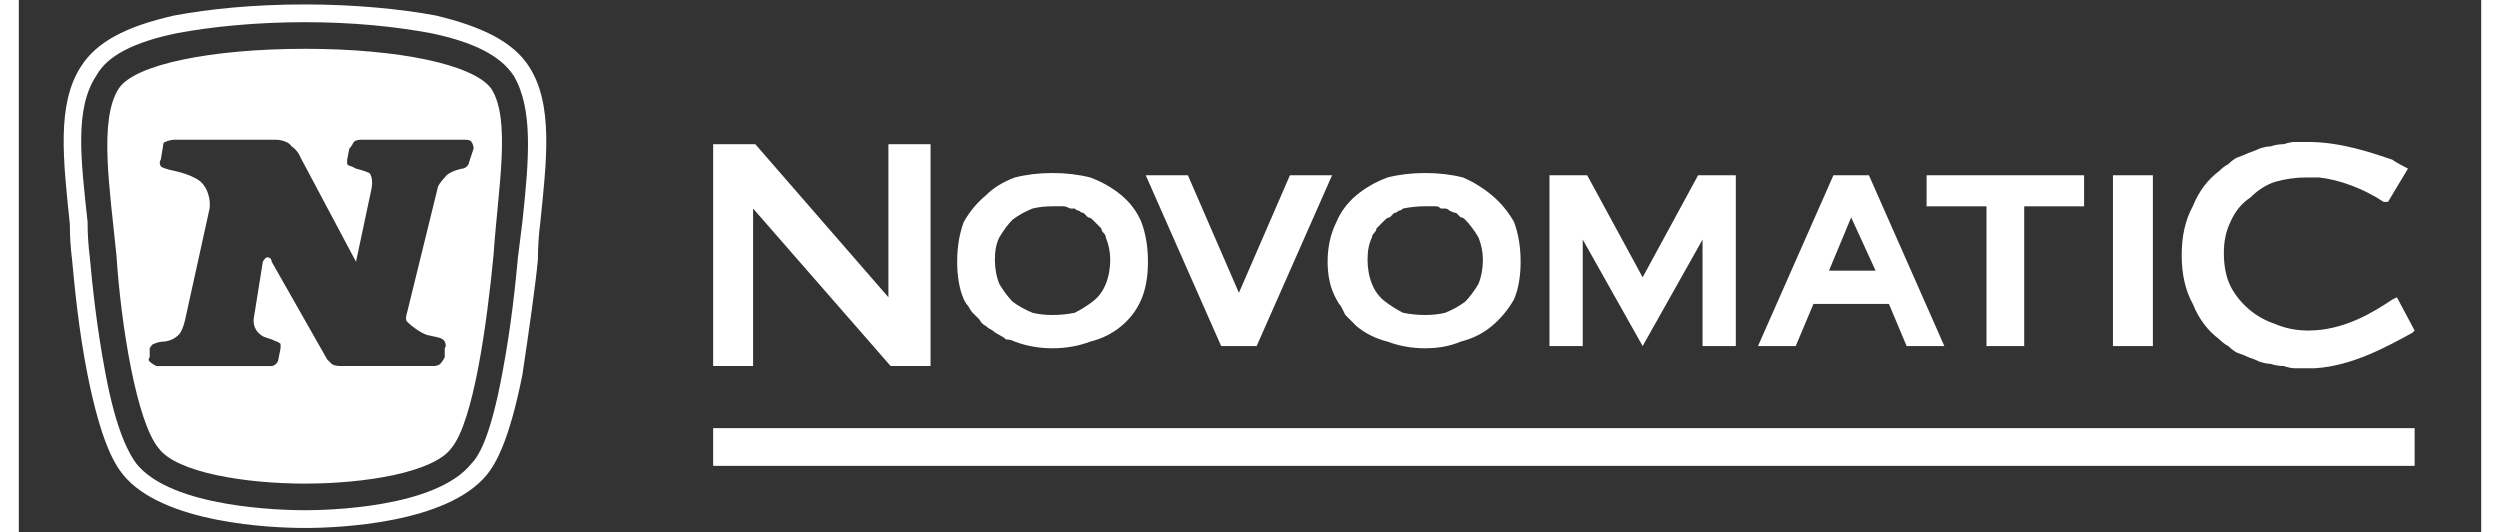 <svg xmlns="http://www.w3.org/2000/svg" width="108" height="23" version="1.2" viewBox="0 0 111 24"><rect x="0" y="0" width="111" height="24" fill="#333333" stroke="none"/><defs><clipPath id="cp1" clipPathUnits="userSpaceOnUse"><path d="M31.26 6.36H108v10.23H31.26z"/></clipPath></defs><style>.s0{fill:#fff}</style><path fill-rule="evenodd" d="M23.5 10.1q-.1.8-.1 1.6c-.1 1.1-.4 3.2-.7 5.2-.6 3-1.2 4-1.6 4.5-1.8 2.2-6.7 2.4-8.2 2.4s-6.4-.2-8.2-2.4c-.4-.5-1-1.5-1.6-4.5-.4-2-.6-4.1-.7-5.2q-.1-.8-.1-1.6C2 7.2 1.7 4.7 2.8 3c.7-1.1 2-1.8 4.2-2.3C8.6.4 10.6.2 12.9.2c2.2 0 4.3.2 5.9.5 2.1.5 3.5 1.2 4.2 2.3 1.1 1.7.8 4.2.5 7.1m-1.2-6.7c-.6-.9-1.8-1.5-3.7-1.9-1.6-.3-3.5-.5-5.7-.5s-4.2.2-5.8.5c-1.9.4-3.1 1-3.6 1.9-1 1.5-.7 3.8-.4 6.6q0 .8.1 1.6c.1 1.1.3 3.1.7 5.2.5 2.7 1.1 3.7 1.4 4.1 1.6 2 6.6 2.1 7.6 2.1s5.9-.1 7.5-2.1c.4-.4.9-1.4 1.4-4.1.4-2.1.6-4.1.7-5.2l.2-1.6c.3-2.8.5-5.1-.4-6.6m-9.4-1.2c4.2 0 7.6.7 8.4 1.8.9 1.4.3 4.5.1 7.5-.3 3.1-.9 7.5-1.9 8.7-.8 1.1-3.9 1.6-6.6 1.6s-5.8-.5-6.6-1.6c-1-1.2-1.7-5.6-1.9-8.7-.3-3-.8-6.1.1-7.5.7-1.1 4.2-1.8 8.4-1.8M6.6 6.4c-.1 0-.1.2-.1.2l-.1.6s-.1.1 0 .3c.1.1.6.2.6.2s1 .2 1.3.6c.4.5.3 1.1.3 1.1l-1.1 5s-.1.5-.3.7c-.3.3-.7.3-.7.3s-.2 0-.4.1c-.1 0-.2.2-.2.2v.4s-.1.1 0 .2.3.2.3.2h5.2s.1 0 .2-.1.1-.2.1-.2l.1-.5v-.2c-.1-.1-.2-.1-.4-.2-.3-.1-.4-.1-.6-.3-.3-.3-.2-.7-.2-.7l.4-2.5s.1-.2.2-.2c.2 0 .2.2.2.2l2.5 4.4.2.2c.1.1.4.1.4.1h4.2s.2 0 .3-.1.2-.3.2-.3v-.4s.1-.1 0-.3-.4-.2-.8-.3c-.3-.1-.7-.4-.9-.6-.1-.1 0-.4 0-.4l1.4-5.7s.1-.2.3-.4c.2-.3.8-.4.8-.4s.1 0 .2-.1.1-.2.1-.2l.2-.6s0-.2-.1-.3c0-.1-.3-.1-.3-.1h-4.7s-.2 0-.3.1c-.1.2-.2.3-.2.3l-.1.5v.2c.1.1.2.1.2.1l.2.1s.4.1.6.2c.2.2.1.7.1.7l-.7 3.3-2.5-4.7s-.1-.3-.4-.5c-.2-.3-.7-.3-.7-.3H7s-.2 0-.4.1" class="s0"/><g id="Clip-Path" clip-path="url(#cp1)"><path fill-rule="evenodd" d="M46.6 15.7q-.9 0-1.7-.3-.2-.1-.4-.1-.1-.1-.3-.2t-.3-.2q-.2-.1-.3-.2-.2-.1-.3-.3l-.3-.3q-.1-.1-.2-.3-.1-.1-.2-.3-.3-.7-.3-1.7t.3-1.8q.4-.7 1-1.2.5-.5 1.3-.8.8-.2 1.7-.2t1.7.2q.8.3 1.4.8t.9 1.2q.3.8.3 1.8t-.3 1.7-.9 1.2-1.4.7q-.8.3-1.7.3m0-6.4q-.5 0-.9.1-.5.2-.9.5-.3.3-.6.8-.2.4-.2 1t.2 1.1q.3.5.6.8.4.3.9.5.4.1.9.1t1-.1q.4-.2.8-.5t.6-.8.2-1.1q0-.5-.2-1 0-.1-.1-.2t-.1-.2l-.2-.2-.2-.2q-.1-.1-.2-.1l-.2-.2q-.1 0-.2-.1-.1 0-.2-.1h-.2q-.2-.1-.3-.1h-.5m16.8 6.4q-.9 0-1.7-.3-.8-.2-1.4-.7l-.3-.3-.2-.2-.2-.4q-.1-.1-.2-.3-.4-.7-.4-1.7t.4-1.8q.3-.7.9-1.2t1.4-.8q.8-.2 1.7-.2t1.7.2q.7.3 1.3.8t1 1.2q.3.8.3 1.8t-.3 1.7q-.4.7-1 1.2t-1.4.7q-.7.3-1.6.3m0-6.4q-.5 0-1 .1-.1.1-.2.1-.1.1-.2.1l-.2.2q-.1 0-.2.1l-.2.2-.2.2q0 .1-.1.2t-.1.2q-.2.4-.2 1t.2 1.1.6.8.8.5q.5.1 1 .1t.9-.1q.5-.2.9-.5.3-.3.6-.8.2-.5.2-1.1 0-.5-.2-1-.3-.5-.6-.8-.1-.1-.2-.1l-.2-.2q-.1 0-.3-.1-.1-.1-.2-.1h-.2q-.1-.1-.2-.1h-.5" class="s0"/><path d="m39.3 16.5-6.2-7.1v7.1h-1.8v-10h1.9l6 6.9V6.5h1.9v10zm16.5-.9h-1.6l-3.4-7.7h1.9l2.3 5.3 2.3-5.3h1.9zm32.9 0V9.3H86V7.9h7.1v1.4h-2.7v6.3zm7.5-7.7h-1.8v7.7h1.8z" class="s0"/><path fill-rule="evenodd" d="m85.1 15.6-.8-1.9h-3.4l-.8 1.9h-1.7l3.4-7.7h1.6l3.4 7.7zm-1.4-3.4-1.1-2.4-1 2.4z" class="s0"/><path d="M103.2 16.6h-.6q-.2 0-.5-.1-.3 0-.6-.1-.2 0-.5-.1-.2-.1-.5-.2-.2-.1-.5-.2-.2-.1-.4-.3-.2-.1-.4-.3-.8-.6-1.2-1.6-.5-.9-.5-2.2t.5-2.2q.4-1 1.2-1.6.2-.2.4-.3.2-.2.4-.3.3-.1.5-.2.3-.1.5-.2.3-.1.5-.1.3-.1.6-.1.3-.1.5-.1h.6c1.5 0 2.9.5 3.8.8.1.1.7.4.7.4l-.9 1.5h-.2c-.9-.6-2-1-2.9-1.1h-.6q-.7 0-1.4.2-.6.2-1.1.7-.6.4-.9 1.1-.3.6-.3 1.4 0 .9.3 1.5t.9 1.1q.5.4 1.1.6.7.3 1.5.3c1.6 0 2.9-.8 3.8-1.4l.2-.1.8 1.5-.1.1c-1.1.6-2.7 1.5-4.4 1.6zM75.7 7.9l-2.5 4.6-2.5-4.6H69v7.7h1.5v-4.8l2.7 4.8 2.7-4.8v4.8h1.5V7.9z" class="s0"/></g><path fill-rule="evenodd" d="M108 21H31.3v-1.7H108z" class="s0"/></svg>